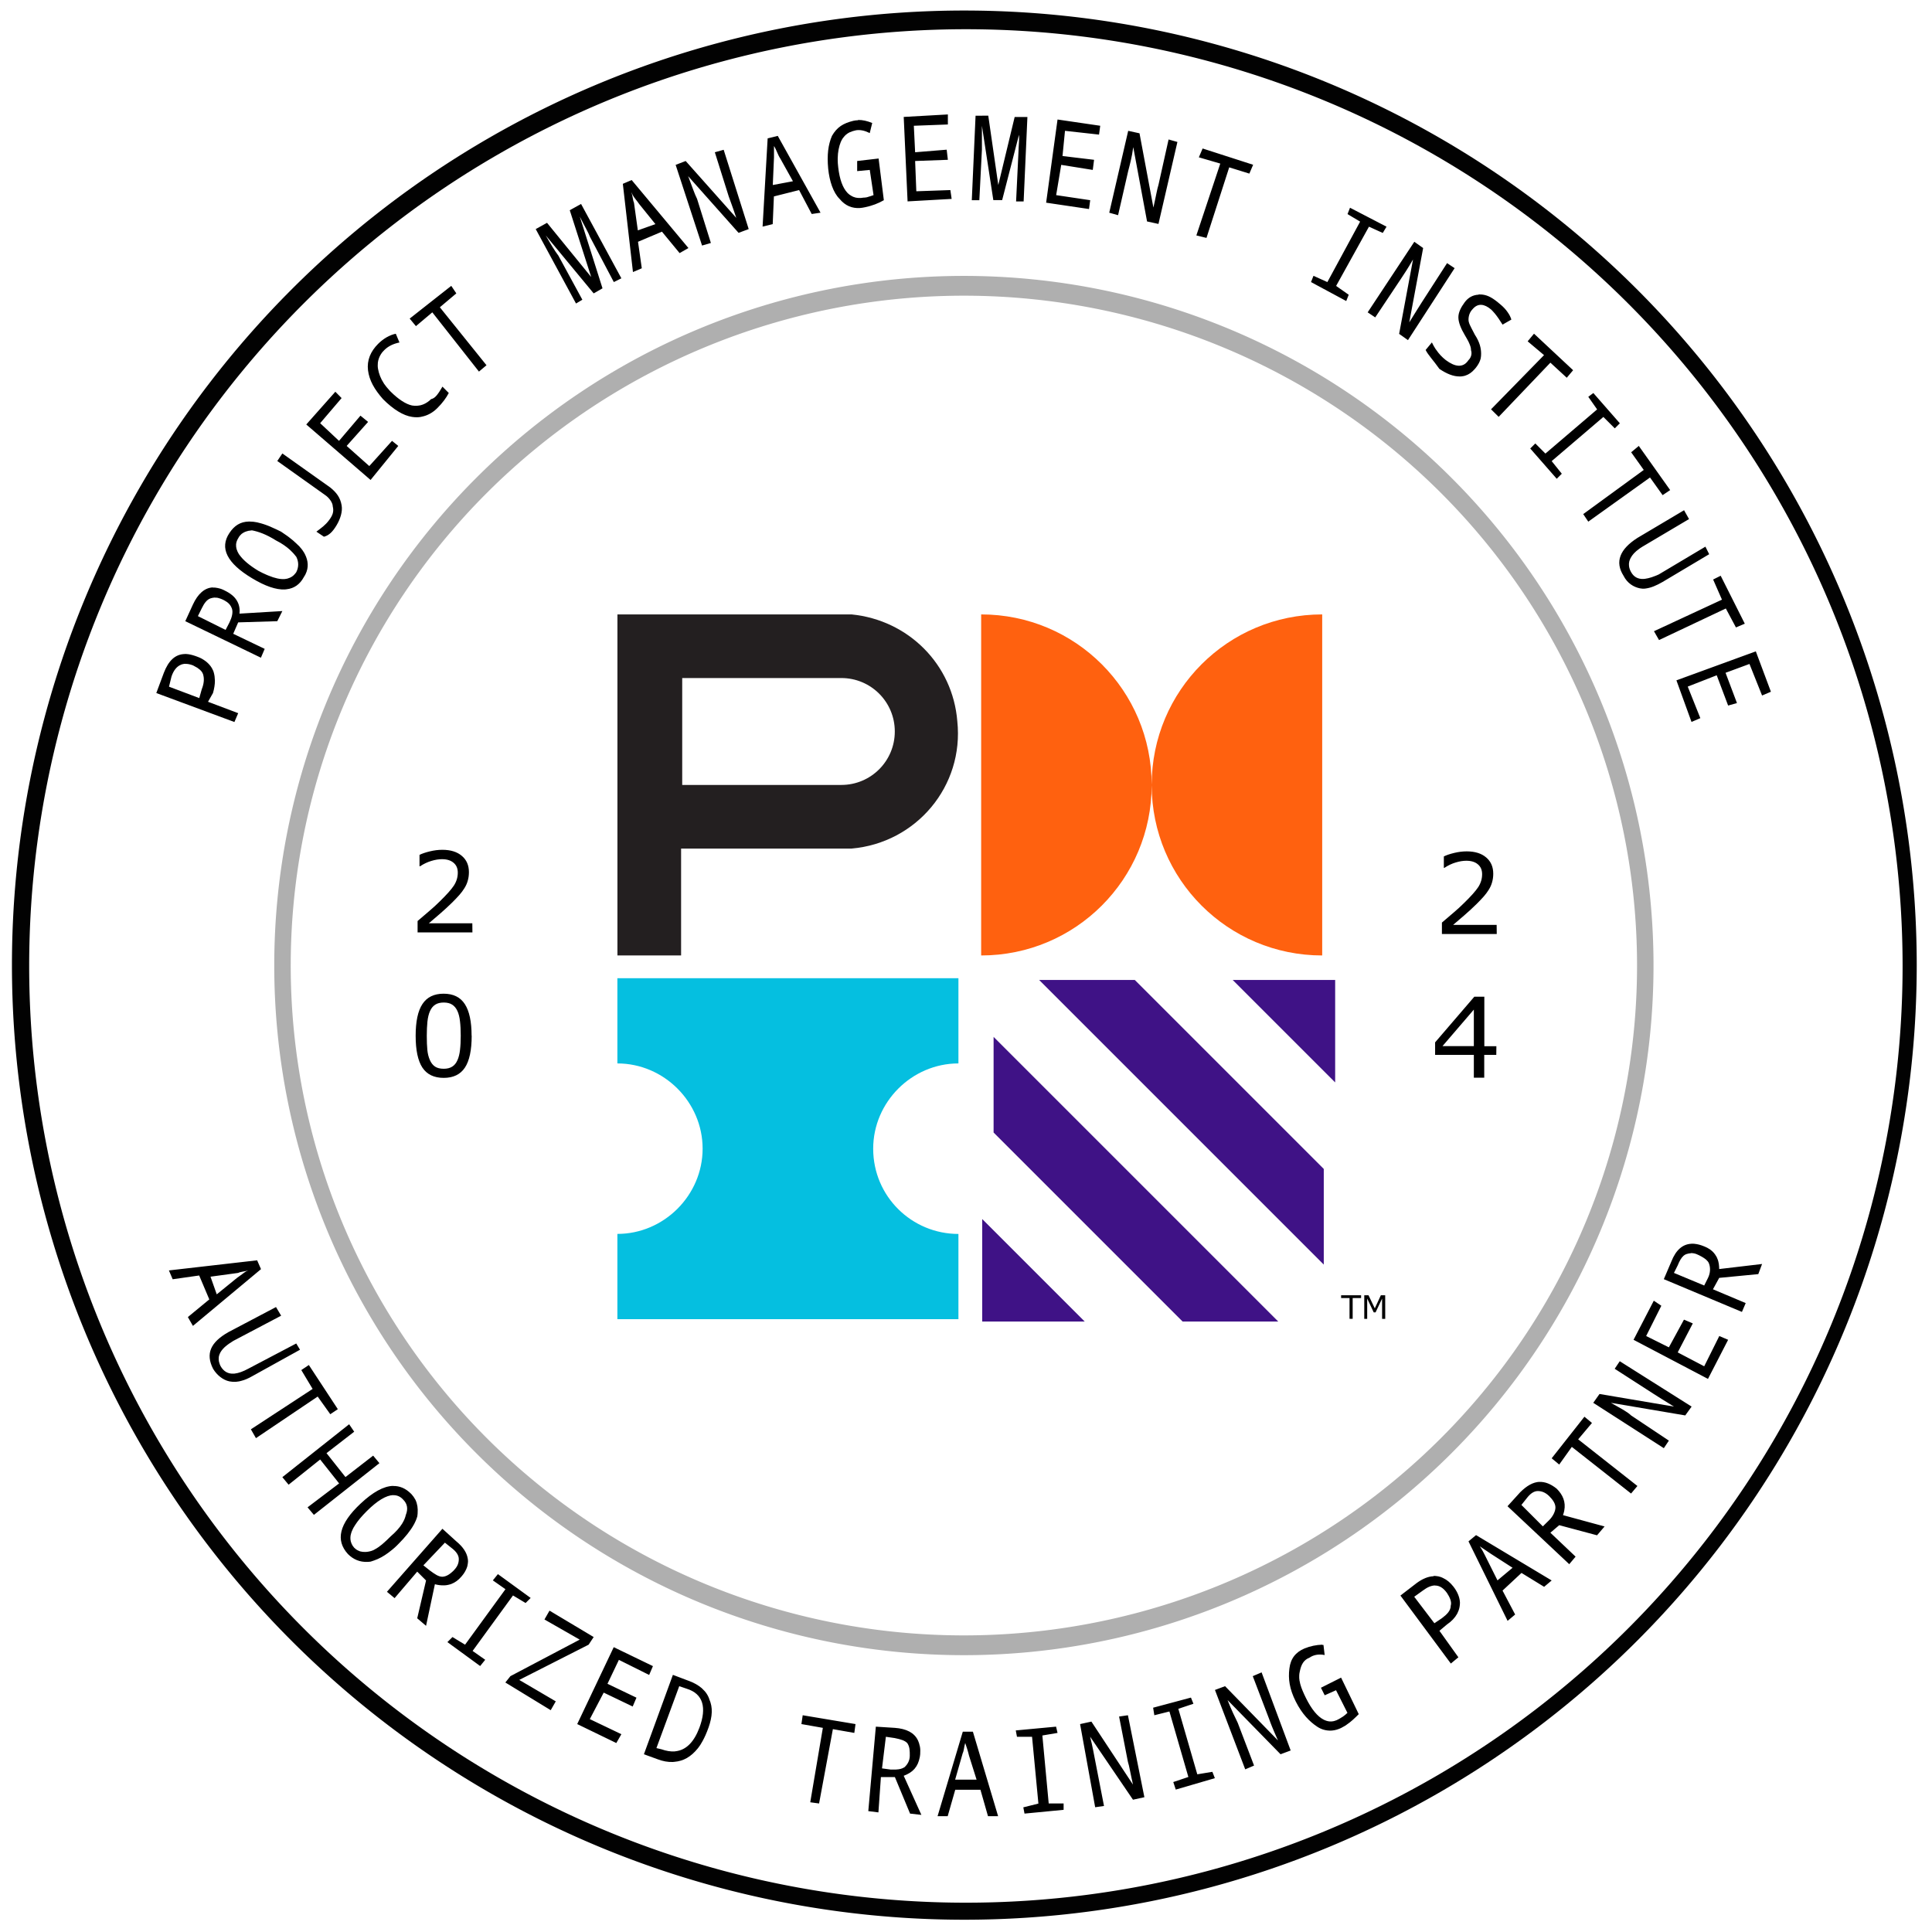 <?xml version="1.0" encoding="UTF-8" standalone="no"?>
<!-- Created with Inkscape (http://www.inkscape.org/) -->

<svg
   width="21mm"
   height="21mm"
   viewBox="0 0 21 21"
   version="1.1"
   id="svg1839"
   xmlns="http://www.w3.org/2000/svg"
   xmlns:svg="http://www.w3.org/2000/svg">
  <defs
     id="defs1836"><filter
   id="Adobe_OpacityMaskFilter"
   filterUnits="userSpaceOnUse"
   x="24.6"
   y="65.4"
   width="8.5"
   height="21.5">
					<feColorMatrix
   type="matrix"
   values="1 0 0 0 0  0 1 0 0 0  0 0 1 0 0  0 0 0 1 0"
   id="feColorMatrix2947" />

				</filter>
<filter
   id="Adobe_OpacityMaskFilter_1_"
   filterUnits="userSpaceOnUse"
   x="24.6"
   y="65.2"
   width="10.4"
   height="15.6">
					<feColorMatrix
   type="matrix"
   values="1 0 0 0 0  0 1 0 0 0  0 0 1 0 0  0 0 0 1 0"
   id="feColorMatrix2971" />

				</filter>
<filter
   id="Adobe_OpacityMaskFilter_2_"
   filterUnits="userSpaceOnUse"
   x="102.3"
   y="114"
   width="2"
   height="15">
				<feColorMatrix
   type="matrix"
   values="1 0 0 0 0  0 1 0 0 0  0 0 1 0 0  0 0 0 1 0"
   id="feColorMatrix2983" />

			</filter>
<filter
   id="Adobe_OpacityMaskFilter_3_"
   filterUnits="userSpaceOnUse"
   x="106.3"
   y="118"
   width="10"
   height="11">
				<feColorMatrix
   type="matrix"
   values="1 0 0 0 0  0 1 0 0 0  0 0 1 0 0  0 0 0 1 0"
   id="feColorMatrix2993" />

			</filter>
<filter
   id="Adobe_OpacityMaskFilter_4_"
   filterUnits="userSpaceOnUse"
   x="118.3"
   y="118"
   width="10"
   height="11">
				<feColorMatrix
   type="matrix"
   values="1 0 0 0 0  0 1 0 0 0  0 0 1 0 0  0 0 0 1 0"
   id="feColorMatrix3003" />

			</filter>
<filter
   id="Adobe_OpacityMaskFilter_5_"
   filterUnits="userSpaceOnUse"
   x="128.3"
   y="115"
   width="10"
   height="15">
				<feColorMatrix
   type="matrix"
   values="1 0 0 0 0  0 1 0 0 0  0 0 1 0 0  0 0 0 1 0"
   id="feColorMatrix3013" />

			</filter>
<filter
   id="Adobe_OpacityMaskFilter_6_"
   filterUnits="userSpaceOnUse"
   x="139.3"
   y="113"
   width="3"
   height="16">
				<feColorMatrix
   type="matrix"
   values="1 0 0 0 0  0 1 0 0 0  0 0 1 0 0  0 0 0 1 0"
   id="feColorMatrix3023" />

			</filter>
<filter
   id="Adobe_OpacityMaskFilter_7_"
   filterUnits="userSpaceOnUse"
   x="142.3"
   y="115"
   width="10"
   height="15">
				<feColorMatrix
   type="matrix"
   values="1 0 0 0 0  0 1 0 0 0  0 0 1 0 0  0 0 0 1 0"
   id="feColorMatrix3033" />

			</filter>
<filter
   id="Adobe_OpacityMaskFilter_8_"
   filterUnits="userSpaceOnUse"
   x="153.3"
   y="119"
   width="10"
   height="11">
				<feColorMatrix
   type="matrix"
   values="1 0 0 0 0  0 1 0 0 0  0 0 1 0 0  0 0 0 1 0"
   id="feColorMatrix3043" />

			</filter>
<filter
   id="Adobe_OpacityMaskFilter_9_"
   filterUnits="userSpaceOnUse"
   x="164.3"
   y="115"
   width="10"
   height="15">
				<feColorMatrix
   type="matrix"
   values="1 0 0 0 0  0 1 0 0 0  0 0 1 0 0  0 0 0 1 0"
   id="feColorMatrix3053" />

			</filter>
<filter
   id="Adobe_OpacityMaskFilter_10_"
   filterUnits="userSpaceOnUse"
   x="175.3"
   y="118"
   width="11"
   height="11">
				<feColorMatrix
   type="matrix"
   values="1 0 0 0 0  0 1 0 0 0  0 0 1 0 0  0 0 0 1 0"
   id="feColorMatrix3063" />

			</filter>
<filter
   id="Adobe_OpacityMaskFilter_11_"
   filterUnits="userSpaceOnUse"
   x="187.3"
   y="126"
   width="4"
   height="4">
				<feColorMatrix
   type="matrix"
   values="1 0 0 0 0  0 1 0 0 0  0 0 1 0 0  0 0 0 1 0"
   id="feColorMatrix3073" />

			</filter>
<filter
   id="Adobe_OpacityMaskFilter_12_"
   filterUnits="userSpaceOnUse"
   x="188.3"
   y="127"
   width="2"
   height="2">
				<feColorMatrix
   type="matrix"
   values="1 0 0 0 0  0 1 0 0 0  0 0 1 0 0  0 0 0 1 0"
   id="feColorMatrix3083" />

			</filter>

	

		
		
		
		
		
		
		
		
		
		
		
		
		
		
		
		
		
		
		
		
		
		
		
		
		
		
		<defs
   id="defs2986">
			<filter
   id="filter3175"
   filterUnits="userSpaceOnUse"
   x="102.3"
   y="114"
   width="2"
   height="15">
				<feColorMatrix
   type="matrix"
   values="1 0 0 0 0  0 1 0 0 0  0 0 1 0 0  0 0 0 1 0"
   id="feColorMatrix3173" />

			</filter>

		</defs>

		<mask
   maskUnits="userSpaceOnUse"
   x="102.3"
   y="114"
   width="2"
   height="15"
   id="mask-6_1_">
			<g
   class="st10"
   id="g2989">
				<polygon
   id="path-5_1_"
   class="st6"
   points="24.3,66 24.3,130 237.3,130 237.3,66 " />

			</g>

		</mask>

		
		<defs
   id="defs2996">
			<filter
   id="filter3184"
   filterUnits="userSpaceOnUse"
   x="106.3"
   y="118"
   width="10"
   height="11">
				<feColorMatrix
   type="matrix"
   values="1 0 0 0 0  0 1 0 0 0  0 0 1 0 0  0 0 0 1 0"
   id="feColorMatrix3182" />

			</filter>

		</defs>

		<mask
   maskUnits="userSpaceOnUse"
   x="106.3"
   y="118"
   width="10"
   height="11"
   id="mask-6_2_">
			<g
   class="st12"
   id="g2999">
				<polygon
   id="path-5_2_"
   class="st6"
   points="24.3,66 24.3,130 237.3,130 237.3,66 " />

			</g>

		</mask>

		
		<defs
   id="defs3006">
			<filter
   id="filter3193"
   filterUnits="userSpaceOnUse"
   x="118.3"
   y="118"
   width="10"
   height="11">
				<feColorMatrix
   type="matrix"
   values="1 0 0 0 0  0 1 0 0 0  0 0 1 0 0  0 0 0 1 0"
   id="feColorMatrix3191" />

			</filter>

		</defs>

		<mask
   maskUnits="userSpaceOnUse"
   x="118.3"
   y="118"
   width="10"
   height="11"
   id="mask-6_3_">
			<g
   class="st14"
   id="g3009">
				<polygon
   id="path-5_3_"
   class="st6"
   points="24.3,66 24.3,130 237.3,130 237.3,66 " />

			</g>

		</mask>

		
		<defs
   id="defs3016">
			<filter
   id="filter3202"
   filterUnits="userSpaceOnUse"
   x="128.3"
   y="115"
   width="10"
   height="15">
				<feColorMatrix
   type="matrix"
   values="1 0 0 0 0  0 1 0 0 0  0 0 1 0 0  0 0 0 1 0"
   id="feColorMatrix3200" />

			</filter>

		</defs>

		<mask
   maskUnits="userSpaceOnUse"
   x="128.3"
   y="115"
   width="10"
   height="15"
   id="mask-6_4_">
			<g
   class="st16"
   id="g3019">
				<polygon
   id="path-5_4_"
   class="st6"
   points="24.3,66 24.3,130 237.3,130 237.3,66 " />

			</g>

		</mask>

		
		<defs
   id="defs3026">
			<filter
   id="filter3211"
   filterUnits="userSpaceOnUse"
   x="139.3"
   y="113"
   width="3"
   height="16">
				<feColorMatrix
   type="matrix"
   values="1 0 0 0 0  0 1 0 0 0  0 0 1 0 0  0 0 0 1 0"
   id="feColorMatrix3209" />

			</filter>

		</defs>

		<mask
   maskUnits="userSpaceOnUse"
   x="139.3"
   y="113"
   width="3"
   height="16"
   id="mask-6_5_">
			<g
   class="st18"
   id="g3029">
				<polygon
   id="path-5_5_"
   class="st6"
   points="24.3,66 24.3,130 237.3,130 237.3,66 " />

			</g>

		</mask>

		
		<defs
   id="defs3036">
			<filter
   id="filter3220"
   filterUnits="userSpaceOnUse"
   x="142.3"
   y="115"
   width="10"
   height="15">
				<feColorMatrix
   type="matrix"
   values="1 0 0 0 0  0 1 0 0 0  0 0 1 0 0  0 0 0 1 0"
   id="feColorMatrix3218" />

			</filter>

		</defs>

		<mask
   maskUnits="userSpaceOnUse"
   x="142.3"
   y="115"
   width="10"
   height="15"
   id="mask-6_6_">
			<g
   class="st20"
   id="g3039">
				<polygon
   id="path-5_6_"
   class="st6"
   points="24.3,66 24.3,130 237.3,130 237.3,66 " />

			</g>

		</mask>

		
		<defs
   id="defs3046">
			<filter
   id="filter3229"
   filterUnits="userSpaceOnUse"
   x="153.3"
   y="119"
   width="10"
   height="11">
				<feColorMatrix
   type="matrix"
   values="1 0 0 0 0  0 1 0 0 0  0 0 1 0 0  0 0 0 1 0"
   id="feColorMatrix3227" />

			</filter>

		</defs>

		<mask
   maskUnits="userSpaceOnUse"
   x="153.3"
   y="119"
   width="10"
   height="11"
   id="mask-6_7_">
			<g
   class="st22"
   id="g3049">
				<polygon
   id="path-5_7_"
   class="st6"
   points="24.3,66 24.3,130 237.3,130 237.3,66 " />

			</g>

		</mask>

		
		<defs
   id="defs3056">
			<filter
   id="filter3238"
   filterUnits="userSpaceOnUse"
   x="164.3"
   y="115"
   width="10"
   height="15">
				<feColorMatrix
   type="matrix"
   values="1 0 0 0 0  0 1 0 0 0  0 0 1 0 0  0 0 0 1 0"
   id="feColorMatrix3236" />

			</filter>

		</defs>

		<mask
   maskUnits="userSpaceOnUse"
   x="164.3"
   y="115"
   width="10"
   height="15"
   id="mask-6_8_">
			<g
   class="st24"
   id="g3059">
				<polygon
   id="path-5_8_"
   class="st6"
   points="24.3,66 24.3,130 237.3,130 237.3,66 " />

			</g>

		</mask>

		
		<defs
   id="defs3066">
			<filter
   id="filter3247"
   filterUnits="userSpaceOnUse"
   x="175.3"
   y="118"
   width="11"
   height="11">
				<feColorMatrix
   type="matrix"
   values="1 0 0 0 0  0 1 0 0 0  0 0 1 0 0  0 0 0 1 0"
   id="feColorMatrix3245" />

			</filter>

		</defs>

		<mask
   maskUnits="userSpaceOnUse"
   x="175.3"
   y="118"
   width="11"
   height="11"
   id="mask-6_9_">
			<g
   class="st26"
   id="g3069">
				<polygon
   id="path-5_9_"
   class="st6"
   points="24.3,66 24.3,130 237.3,130 237.3,66 " />

			</g>

		</mask>

		
		<defs
   id="defs3076">
			<filter
   id="filter3256"
   filterUnits="userSpaceOnUse"
   x="187.3"
   y="126"
   width="4"
   height="4">
				<feColorMatrix
   type="matrix"
   values="1 0 0 0 0  0 1 0 0 0  0 0 1 0 0  0 0 0 1 0"
   id="feColorMatrix3254" />

			</filter>

		</defs>

		<mask
   maskUnits="userSpaceOnUse"
   x="187.3"
   y="126"
   width="4"
   height="4"
   id="mask-6_10_">
			<g
   class="st28"
   id="g3079">
				<polygon
   id="path-5_10_"
   class="st6"
   points="24.3,66 24.3,130 237.3,130 237.3,66 " />

			</g>

		</mask>

		
		<defs
   id="defs3086">
			<filter
   id="filter3265"
   filterUnits="userSpaceOnUse"
   x="188.3"
   y="127"
   width="2"
   height="2">
				<feColorMatrix
   type="matrix"
   values="1 0 0 0 0  0 1 0 0 0  0 0 1 0 0  0 0 0 1 0"
   id="feColorMatrix3263" />

			</filter>

		</defs>

		<mask
   maskUnits="userSpaceOnUse"
   x="188.3"
   y="127"
   width="2"
   height="2"
   id="mask-6_11_">
			<g
   class="st30"
   id="g3089">
				<polygon
   id="path-5_11_"
   class="st6"
   points="24.3,66 24.3,130 237.3,130 237.3,66 " />

			</g>

		</mask>

		
	
		</defs>
  <g
     id="layer1">
    <path
       id="path21103"
       style="fill:#020202;fill-opacity:1;stroke-width:1.437;paint-order:markers fill stroke"
       d="M 39.555 0.432 A 39.064 39.155 0 0 0 0.49 39.588 A 39.064 39.155 0 0 0 39.555 78.742 A 39.064 39.155 0 0 0 78.619 39.588 A 39.064 39.155 0 0 0 39.555 0.432 z M 39.619 1.199 A 38.422 38.422 0 0 1 78.039 39.621 A 38.422 38.422 0 0 1 39.619 78.043 A 38.422 38.422 0 0 1 1.197 39.621 A 38.422 38.422 0 0 1 39.619 1.199 z "
       transform="scale(0.265)" />
    <path
       id="rect13885"
       style="fill:#000000;fill-opacity:1;stroke-width:0.353;paint-order:markers fill stroke"
       d="m 18.388,13.519 c -0.098,0.003 -0.172,0.068 -0.221,0.193 l -0.082,0.192 0.849,0.356 0.041,-0.096 -0.356,-0.15 0.068,-0.124 0.425,-0.041 0.041,-0.11 -0.466,0.055 c 0,-0.019 -0.002,-0.038 -0.004,-0.055 -5.37e-4,-0.004 -9.1e-4,-0.006 -0.002,-0.01 -0.004,-0.024 -0.011,-0.045 -0.021,-0.065 -0.001,-0.003 -0.003,-0.005 -0.005,-0.008 -0.015,-0.027 -0.035,-0.051 -0.061,-0.07 -0.003,-0.002 -0.005,-0.004 -0.008,-0.006 -0.019,-0.013 -0.04,-0.024 -0.064,-0.033 -0.036,-0.015 -0.07,-0.024 -0.102,-0.027 -0.002,-2.27e-4 -0.004,-8.66e-4 -0.007,-10e-4 -0.009,-6.68e-4 -0.018,-8.11e-4 -0.027,-5.16e-4 z m -0.009,0.102 c 0.019,-6.55e-4 0.039,0.002 0.06,0.01 0.003,0.001 0.006,0.002 0.009,0.004 0.006,0.003 0.013,0.006 0.02,0.009 0.041,0.021 0.075,0.041 0.095,0.067 0.002,0.002 0.003,0.004 0.005,0.007 0.004,0.007 0.008,0.014 0.01,0.022 0.014,0.041 0.014,0.096 -0.013,0.151 l -0.041,0.082 -0.329,-0.137 0.041,-0.082 c 0.019,-0.047 0.038,-0.081 0.061,-0.102 0.002,-0.002 0.004,-0.004 0.007,-0.006 0.009,-0.007 0.018,-0.012 0.028,-0.015 0.015,-0.005 0.031,-0.008 0.047,-0.009 z m -15.584,0.078 -0.959,0.11 0.041,0.096 0.288,-0.041 0.11,0.26 -0.233,0.192 0.055,0.096 0.74,-0.617 z m -0.096,0.11 c -0.013,0.004 -0.026,0.011 -0.039,0.02 -0.003,0.002 -0.005,0.003 -0.007,0.005 -0.026,0.018 -0.052,0.04 -0.078,0.057 l -0.219,0.178 -0.068,-0.192 0.301,-0.041 c 0.027,-0.014 0.068,-0.014 0.11,-0.027 z m 15.277,0.329 -0.22,0.425 0.809,0.425 0.219,-0.425 -0.096,-0.041 -0.164,0.329 -0.288,-0.151 0.164,-0.315 -0.096,-0.041 -0.164,0.301 -0.247,-0.123 0.165,-0.329 z m -14.976,0.069 -0.52,0.274 c -0.192,0.11 -0.247,0.233 -0.164,0.397 0.041,0.069 0.109,0.123 0.178,0.137 0.021,0.004 0.044,0.006 0.068,0.005 0.01,-5.95e-4 0.02,-0.002 0.03,-0.004 0.003,-4.03e-4 0.005,-5.65e-4 0.007,-10e-4 0.003,-4.68e-4 0.005,-10e-4 0.008,-0.002 0.003,-5.35e-4 0.005,-9.48e-4 0.008,-0.002 0.003,-6.03e-4 0.005,-0.001 0.008,-0.002 0.037,-0.009 0.076,-0.026 0.118,-0.05 l 0.52,-0.288 -0.041,-0.068 -0.521,0.274 c -0.057,0.031 -0.105,0.048 -0.147,0.053 -0.004,3.81e-4 -0.007,8.29e-4 -0.01,10e-4 -0.064,0.004 -0.111,-0.024 -0.144,-0.081 -0.007,-0.014 -0.012,-0.027 -0.015,-0.04 -8.7e-4,-0.003 -0.002,-0.007 -0.003,-0.01 -0.003,-0.016 -0.004,-0.031 -0.002,-0.046 3.44e-4,-0.003 4.92e-4,-0.006 0.001,-0.009 0.001,-0.006 0.003,-0.012 0.005,-0.018 9.29e-4,-0.003 0.002,-0.005 0.003,-0.008 0.01,-0.026 0.028,-0.05 0.053,-0.074 0.003,-0.003 0.006,-0.005 0.009,-0.008 0.024,-0.021 0.053,-0.041 0.087,-0.062 l 0.52,-0.274 z m 14.606,0.589 -0.055,0.082 0.425,0.274 c 0.041,0.027 0.109,0.069 0.219,0.137 l -0.809,-0.137 -0.068,0.096 0.767,0.493 0.055,-0.082 -0.411,-0.274 c -0.041,-0.041 -0.123,-0.082 -0.219,-0.137 l 0.808,0.137 0.069,-0.096 z m -14.249,0.041 -0.082,0.055 0.123,0.205 -0.671,0.439 0.055,0.096 0.671,-0.452 0.137,0.192 0.082,-0.055 z m 13.865,0.562 -0.356,0.452 0.082,0.068 0.137,-0.192 0.644,0.507 0.069,-0.082 -0.644,-0.507 0.15,-0.178 z m -13.427,0.082 -0.726,0.575 0.068,0.082 0.343,-0.274 0.206,0.26 -0.343,0.26 0.069,0.082 0.712,-0.562 -0.068,-0.082 -0.301,0.233 -0.206,-0.26 0.301,-0.233 z m 12.939,0.626 c -0.069,0.003 -0.138,0.041 -0.211,0.114 l -0.137,0.151 0.671,0.63 0.069,-0.082 -0.274,-0.26 0.096,-0.082 0.411,0.11 0.082,-0.096 -0.452,-0.123 c 0.005,-0.014 0.009,-0.028 0.012,-0.041 7.57e-4,-0.003 0.001,-0.006 0.002,-0.01 0.017,-0.089 -0.013,-0.168 -0.083,-0.237 -0.064,-0.051 -0.126,-0.076 -0.187,-0.073 z m -12.464,0.044 c -0.101,0.004 -0.217,0.067 -0.351,0.193 -0.233,0.219 -0.274,0.398 -0.137,0.548 0.06,0.06 0.13,0.088 0.211,0.085 0.006,-2.14e-4 0.012,-4.98e-4 0.018,-10e-4 0.006,-5.36e-4 0.012,-0.001 0.018,-0.002 0.006,-0.002 0.012,-0.004 0.018,-0.006 0.006,-0.002 0.012,-0.004 0.018,-0.006 0.012,-0.004 0.024,-0.009 0.036,-0.014 0.003,-0.001 0.006,-0.003 0.009,-0.004 0.049,-0.022 0.098,-0.054 0.15,-0.097 0.003,-0.003 0.006,-0.005 0.01,-0.008 0.013,-0.011 0.027,-0.023 0.04,-0.036 0.003,-0.003 0.006,-0.006 0.01,-0.01 0.003,-0.003 0.007,-0.007 0.01,-0.01 0.075,-0.075 0.131,-0.144 0.168,-0.211 0.002,-0.003 0.003,-0.006 0.005,-0.009 0.005,-0.009 0.009,-0.018 0.013,-0.027 0.001,-0.003 0.002,-0.006 0.004,-0.009 0.006,-0.015 0.012,-0.03 0.016,-0.045 0.001,-0.009 0.002,-0.018 0.003,-0.026 2.62e-4,-0.003 3.17e-4,-0.006 5.18e-4,-0.009 0.004,-0.052 -0.003,-0.1 -0.023,-0.143 -0.001,-0.002 -0.002,-0.005 -0.004,-0.007 -0.01,-0.019 -0.023,-0.037 -0.039,-0.055 -0.002,-0.002 -0.004,-0.004 -0.006,-0.006 -0.058,-0.058 -0.123,-0.086 -0.196,-0.084 z m 12.445,0.056 c 0.041,0 0.082,0.014 0.124,0.055 0.041,0.041 0.068,0.082 0.068,0.124 0,0.041 -0.027,0.096 -0.068,0.137 l -0.069,0.068 -0.233,-0.233 0.055,-0.069 c 0.041,-0.055 0.082,-0.082 0.123,-0.082 z m -12.44,0.045 c 0.043,-9.24e-4 0.079,0.016 0.109,0.05 0.041,0.041 0.055,0.096 0.027,0.165 -0.006,0.028 -0.018,0.058 -0.037,0.089 -0.002,0.002 -0.003,0.005 -0.004,0.007 -0.028,0.044 -0.069,0.09 -0.123,0.136 -0.03,0.03 -0.057,0.056 -0.083,0.078 -0.005,0.004 -0.01,0.009 -0.015,0.013 -0.027,0.022 -0.053,0.04 -0.077,0.052 -0.002,0.001 -0.004,0.003 -0.006,0.004 -0.011,0.005 -0.022,0.01 -0.033,0.013 -0.006,0.002 -0.013,0.004 -0.02,0.005 -0.013,0.003 -0.025,0.004 -0.037,0.005 -0.022,0.001 -0.042,-9.03e-4 -0.061,-0.006 -0.002,-4.82e-4 -0.003,-0.001 -0.005,-0.002 -0.005,-0.002 -0.01,-0.004 -0.014,-0.006 -0.002,-6.95e-4 -0.004,-0.001 -0.005,-0.002 -0.011,-0.005 -0.021,-0.012 -0.03,-0.02 -0.001,-0.001 -0.003,-0.002 -0.004,-0.004 -0.003,-0.002 -0.005,-0.005 -0.008,-0.007 -0.012,-0.013 -0.021,-0.028 -0.027,-0.042 -7.36e-4,-0.002 -0.001,-0.003 -0.002,-0.005 -0.012,-0.028 -0.014,-0.058 -0.008,-0.091 3.78e-4,-0.002 0.001,-0.004 0.002,-0.006 0.004,-0.02 0.012,-0.04 0.023,-0.062 0.002,-0.004 0.004,-0.009 0.007,-0.013 0.002,-0.004 0.005,-0.009 0.008,-0.013 0.003,-0.004 0.005,-0.009 0.008,-0.013 0.029,-0.046 0.071,-0.096 0.127,-0.152 0.114,-0.114 0.212,-0.172 0.288,-0.174 z m 0.534,0.365 -0.603,0.685 0.083,0.069 0.246,-0.288 0.096,0.096 -0.096,0.411 0.096,0.082 0.096,-0.452 c 0.034,0.009 0.067,0.013 0.099,0.012 0.003,-7.2e-5 0.006,-3.38e-4 0.009,-5.16e-4 0.003,-1.79e-4 0.006,-2.3e-4 0.009,-5.17e-4 0.003,-2.88e-4 0.006,-6.34e-4 0.009,-10e-4 0.012,-0.002 0.025,-0.004 0.037,-0.008 0.006,-0.002 0.012,-0.003 0.018,-0.006 0.038,-0.015 0.074,-0.04 0.107,-0.079 0.003,-0.004 0.007,-0.008 0.01,-0.012 0.01,-0.012 0.018,-0.023 0.025,-0.035 0.003,-0.004 0.005,-0.008 0.007,-0.012 0.009,-0.016 0.016,-0.032 0.021,-0.048 0.001,-0.004 0.002,-0.008 0.003,-0.012 0.003,-0.014 0.005,-0.028 0.006,-0.042 4.8e-5,-0.002 1.3e-5,-0.004 0,-0.006 -5.8e-5,-0.008 -4.79e-4,-0.016 -0.002,-0.024 -2.68e-4,-0.002 -7.02e-4,-0.004 -10e-4,-0.006 -0.01,-0.063 -0.051,-0.126 -0.124,-0.186 z m 11.235,0.069 -0.082,0.068 0.425,0.864 0.082,-0.069 -0.137,-0.26 0.206,-0.192 0.246,0.151 0.082,-0.069 z m -11.208,0.082 0.069,0.055 c 0.055,0.041 0.082,0.082 0.082,0.124 0,0.039 -0.012,0.077 -0.048,0.115 -0.002,0.003 -0.005,0.005 -0.007,0.008 -0.003,0.003 -0.005,0.005 -0.008,0.008 -0.003,0.003 -0.005,0.005 -0.008,0.007 -0.005,0.005 -0.01,0.009 -0.015,0.013 -0.028,0.023 -0.056,0.037 -0.085,0.04 -0.003,2.11e-4 -0.005,5.16e-4 -0.008,5.16e-4 -0.041,0 -0.082,-0.028 -0.137,-0.069 l -0.069,-0.055 z M 16.085,16.808 c 0.041,0.027 0.082,0.055 0.123,0.083 l 0.233,0.15 -0.164,0.137 -0.137,-0.274 c -0.014,-0.027 -0.027,-0.055 -0.055,-0.096 z m -10.673,0.302 -0.055,0.068 0.137,0.096 -0.439,0.603 -0.137,-0.083 -0.055,0.055 0.356,0.26 0.055,-0.068 -0.137,-0.096 0.439,-0.603 0.137,0.082 0.055,-0.055 z m 10.17,0.023 c -0.058,0.002 -0.119,0.027 -0.182,0.073 l -0.178,0.137 0.548,0.739 0.082,-0.068 -0.206,-0.288 0.082,-0.069 c 0.051,-0.034 0.087,-0.074 0.11,-0.115 0.001,-0.002 0.002,-0.004 0.003,-0.006 0.005,-0.01 0.01,-0.021 0.014,-0.032 7.65e-4,-0.002 0.001,-0.005 0.002,-0.007 0.004,-0.011 0.006,-0.021 0.008,-0.032 0.003,-0.015 0.004,-0.03 0.004,-0.047 -1.14e-4,-0.002 -3.31e-4,-0.004 -5.18e-4,-0.007 -0.004,-0.055 -0.03,-0.114 -0.071,-0.166 -0.034,-0.043 -0.071,-0.074 -0.111,-0.092 -0.002,-9.37e-4 -0.004,-0.002 -0.006,-0.003 -0.002,-8.77e-4 -0.004,-0.002 -0.006,-0.003 -0.002,-8.16e-4 -0.004,-0.001 -0.006,-0.002 -0.002,-7.56e-4 -0.004,-0.002 -0.006,-0.003 -0.006,-0.002 -0.012,-0.004 -0.018,-0.005 -0.002,-5.16e-4 -0.004,-0.001 -0.006,-0.002 -0.006,-0.001 -0.012,-0.002 -0.019,-0.003 -0.012,-0.002 -0.025,-0.003 -0.038,-0.002 z m 0.015,0.101 c 0.05,-5.13e-4 0.092,0.027 0.131,0.081 0.027,0.041 0.055,0.096 0.041,0.137 0,0.055 -0.041,0.096 -0.096,0.137 l -0.082,0.055 -0.219,-0.288 0.096,-0.069 c 0.048,-0.036 0.091,-0.053 0.129,-0.054 z m -9.624,0.273 -0.055,0.096 0.383,0.219 -0.753,0.397 -0.055,0.069 0.493,0.301 0.055,-0.096 -0.397,-0.233 0.754,-0.383 0.055,-0.083 z m 8.399,0.37 c -0.064,0.002 -0.129,0.015 -0.193,0.041 -0.096,0.041 -0.151,0.109 -0.164,0.219 -0.014,0.11 2.2e-4,0.22 0.069,0.357 0.069,0.137 0.15,0.219 0.233,0.274 0.046,0.031 0.097,0.044 0.147,0.043 0.006,-1.57e-4 0.011,-5.11e-4 0.017,-0.001 0.033,-0.003 0.066,-0.013 0.097,-0.028 0.015,-0.008 0.03,-0.016 0.043,-0.024 0.005,-0.003 0.009,-0.006 0.013,-0.009 0.053,-0.035 0.094,-0.076 0.135,-0.117 l -0.192,-0.397 -0.219,0.11 0.041,0.082 0.123,-0.055 0.124,0.246 c -0.014,0.014 -0.031,0.028 -0.048,0.04 -0.004,0.003 -0.009,0.005 -0.013,0.008 -0.013,0.008 -0.025,0.016 -0.035,0.021 -0.015,0.009 -0.031,0.015 -0.046,0.019 -0.004,9.7e-4 -0.008,0.002 -0.012,0.003 -0.002,3.39e-4 -0.004,2.49e-4 -0.006,5.16e-4 -0.004,5.35e-4 -0.007,0.001 -0.011,0.002 -0.027,0.002 -0.054,-0.004 -0.08,-0.016 -0.002,-8.78e-4 -0.004,-0.002 -0.006,-0.003 -0.068,-0.034 -0.134,-0.114 -0.195,-0.238 -0.027,-0.055 -0.048,-0.103 -0.06,-0.147 -7.49e-4,-0.003 -0.001,-0.005 -0.002,-0.008 -0.002,-0.008 -0.004,-0.016 -0.005,-0.024 -4.73e-4,-0.003 -0.001,-0.006 -0.002,-0.008 -0.003,-0.019 -0.004,-0.037 -0.003,-0.055 1.14e-4,-0.003 3.25e-4,-0.005 5.18e-4,-0.008 5.72e-4,-0.008 0.001,-0.016 0.003,-0.023 8.57e-4,-0.005 0.002,-0.01 0.003,-0.015 0.015,-0.074 0.042,-0.124 0.106,-0.149 0.003,-0.002 0.006,-0.004 0.008,-0.005 0.003,-0.002 0.005,-0.003 0.008,-0.005 0.039,-0.021 0.088,-0.03 0.148,-0.018 l -0.013,-0.11 c -0.004,0 -0.009,-1.07e-4 -0.013,0 z m -7.701,0.027 -0.397,0.836 0.425,0.206 0.055,-0.096 -0.343,-0.164 0.151,-0.288 0.315,0.151 0.041,-0.096 -0.315,-0.151 0.124,-0.26 0.329,0.164 0.041,-0.096 z m 7.042,0.274 -0.096,0.041 0.178,0.466 c 0.014,0.041 0.041,0.11 0.096,0.233 l -0.575,-0.59 -0.11,0.041 0.329,0.863 0.096,-0.041 -0.178,-0.466 c -0.027,-0.055 -0.068,-0.137 -0.11,-0.246 l 0.576,0.589 0.11,-0.041 z m -6.399,0.027 -0.315,0.863 0.151,0.055 c 0.055,0.021 0.11,0.031 0.163,0.029 0.007,-2.14e-4 0.013,-9.58e-4 0.02,-0.002 0.046,-0.004 0.091,-0.017 0.133,-0.041 0.045,-0.026 0.083,-0.061 0.118,-0.104 0.002,-0.003 0.005,-0.006 0.007,-0.009 0.007,-0.009 0.013,-0.018 0.02,-0.028 0.002,-0.003 0.004,-0.006 0.006,-0.01 0.025,-0.04 0.048,-0.086 0.068,-0.137 0.05,-0.124 0.066,-0.226 0.038,-0.315 -9.68e-4,-0.003 -0.002,-0.006 -0.003,-0.009 -0.002,-0.006 -0.005,-0.012 -0.007,-0.018 -0.014,-0.048 -0.041,-0.089 -0.079,-0.123 -0.002,-0.002 -0.004,-0.005 -0.007,-0.007 -0.037,-0.031 -0.082,-0.057 -0.133,-0.076 z m 0.069,0.123 0.082,0.028 c 0.178,0.055 0.219,0.205 0.137,0.424 -0.058,0.154 -0.143,0.241 -0.255,0.255 -0.005,6.17e-4 -0.01,0.001 -0.015,0.002 -0.043,0.003 -0.091,-0.005 -0.142,-0.023 l -0.055,-0.013 z m 5.562,0.124 -0.411,0.11 0.013,0.082 0.164,-0.041 0.206,0.712 -0.164,0.055 0.027,0.082 0.425,-0.124 -0.027,-0.069 -0.164,0.027 -0.206,-0.712 0.164,-0.055 z m -4.22,0.192 -0.014,0.096 0.233,0.041 -0.137,0.809 0.096,0.013 0.15,-0.808 0.233,0.041 0.013,-0.096 z m 3.535,0 -0.096,0.014 0.096,0.493 c 0.014,0.041 0.027,0.124 0.055,0.247 l -0.452,-0.685 -0.123,0.027 0.164,0.904 0.096,-0.014 -0.096,-0.493 c -0.014,-0.069 -0.027,-0.151 -0.055,-0.26 l 0.466,0.685 0.124,-0.027 z m -2.74,0.124 -0.082,0.918 0.11,0.014 0.027,-0.384 H 9.727 l 0.165,0.397 0.123,0.014 -0.192,-0.425 c 0.048,-0.018 0.086,-0.041 0.114,-0.072 0.002,-0.002 0.004,-0.004 0.006,-0.007 0.027,-0.032 0.044,-0.071 0.054,-0.121 6.74e-4,-0.004 0.002,-0.007 0.002,-0.011 0.001,-0.007 0.002,-0.015 0.003,-0.023 0.002,-0.031 0.002,-0.058 -0.003,-0.084 -3.68e-4,-0.002 -0.001,-0.005 -0.002,-0.007 -0.004,-0.021 -0.01,-0.04 -0.018,-0.057 -8.86e-4,-0.002 -0.002,-0.004 -0.003,-0.006 -0.039,-0.08 -0.124,-0.124 -0.25,-0.133 z m 1.959,0 -0.438,0.041 0.013,0.069 h 0.164 l 0.069,0.726 -0.164,0.041 0.013,0.068 0.425,-0.041 v -0.069 H 11.399 l -0.069,-0.739 0.165,-0.028 z m -1.014,0.055 -0.274,0.918 h 0.11 l 0.082,-0.287 h 0.274 l 0.082,0.287 h 0.11 l -0.274,-0.918 z m -0.836,0.055 0.096,0.014 c 0.069,0.014 0.11,0.027 0.137,0.055 0.027,0.041 0.027,0.082 0.027,0.137 0,0.055 -0.027,0.096 -0.055,0.123 -0.028,0.019 -0.057,0.025 -0.094,0.027 -0.003,1.67e-4 -0.007,4.1e-4 -0.01,5.16e-4 -0.014,4.29e-4 -0.029,0 -0.047,0 l -0.096,-0.013 z m 0.863,0.069 c 0.014,0.041 0.028,0.082 0.041,0.137 l 0.082,0.26 h -0.233 l 0.082,-0.287 c 0.014,-0.027 0.014,-0.068 0.027,-0.11 z" />
    <path
       id="rect13178"
       style="fill:#000000;fill-opacity:1;stroke-width:0.353;paint-order:markers fill stroke"
       d="M 10.303,1.244 9.823,1.271 9.865,2.189 10.344,2.162 10.33,2.066 9.96,2.079 9.947,1.75 10.303,1.737 10.29,1.627 9.947,1.655 9.933,1.367 10.303,1.353 Z m 0.301,0.014 -0.041,0.918 h 0.082 L 10.673,1.627 V 1.367 l 0.124,0.808 h 0.096 l 0.183,-0.71 c 0.004,0.039 -0.002,0.101 -0.004,0.143 -2.9e-5,4.743e-4 2.7e-5,0.001 0,0.002 v 5.168e-4 c -2.43e-4,0.006 -5.17e-4,0.012 -5.17e-4,0.017 l -0.027,0.562 h 0.082 l 0.041,-0.918 H 11.029 L 10.851,2.011 10.742,1.257 Z m 0.891,0.041 -0.124,0.904 0.466,0.069 0.013,-0.096 -0.37,-0.055 0.055,-0.329 0.343,0.055 0.014,-0.11 -0.343,-0.041 0.027,-0.274 0.37,0.041 0.013,-0.096 z m -2.168,0.008 c -0.017,2.14e-4 -0.034,0.002 -0.051,0.006 -0.11,0.027 -0.178,0.068 -0.233,0.164 -0.041,0.096 -0.055,0.205 -0.041,0.356 0.014,0.137 0.055,0.261 0.124,0.329 0.062,0.075 0.136,0.104 0.22,0.099 0.003,-1.835e-4 0.006,-7.677e-4 0.009,-0.001 0.006,-5.319e-4 0.012,-0.001 0.018,-0.002 0.005,-8.562e-4 0.01,-0.002 0.016,-0.003 0.005,-9.634e-4 0.01,-0.002 0.016,-0.003 0.072,-0.015 0.142,-0.041 0.202,-0.076 L 9.55,1.723 9.317,1.75 v 0.11 l 0.137,-0.013 0.041,0.274 c -0.005,0.002 -0.01,0.003 -0.015,0.005 -0.005,0.002 -0.009,0.004 -0.014,0.005 -0.011,0.004 -0.022,0.007 -0.033,0.01 -0.002,5.854e-4 -0.004,0.001 -0.006,0.002 -0.004,0.001 -0.009,0.002 -0.013,0.003 -0.002,3.745e-4 -0.004,2.258e-4 -0.007,5.168e-4 -0.002,2.91e-4 -0.005,8.328e-4 -0.007,0.001 -0.002,2.007e-4 -0.005,4.131e-4 -0.007,5.168e-4 -0.002,1.036e-4 -0.005,0 -0.007,0 -0.002,4.281e-4 -0.005,6.723e-4 -0.007,0.001 -0.002,3.613e-4 -0.004,7.392e-4 -0.007,0.001 -0.002,2.944e-4 -0.005,8.061e-4 -0.007,0.001 -0.005,4.549e-4 -0.009,8.462e-4 -0.013,0.001 -0.018,7.493e-4 -0.035,-6.018e-4 -0.051,-0.004 -0.002,-4.416e-4 -0.004,-0.001 -0.006,-0.002 -0.012,-0.003 -0.023,-0.007 -0.034,-0.013 -0.002,-9.098e-4 -0.003,-0.002 -0.005,-0.003 -0.007,-0.004 -0.014,-0.008 -0.021,-0.013 -0.002,-0.001 -0.003,-0.003 -0.005,-0.004 -0.005,-0.004 -0.01,-0.008 -0.014,-0.012 -0.002,-0.002 -0.003,-0.003 -0.005,-0.005 -0.051,-0.054 -0.085,-0.146 -0.1,-0.277 -0.002,-0.014 -0.003,-0.028 -0.004,-0.041 -4.418e-4,-0.007 -7.892e-4,-0.013 -0.001,-0.02 -2.44e-4,-0.006 -4.63e-4,-0.013 -5.167e-4,-0.019 -5.35e-5,-0.006 -1.305e-4,-0.013 0,-0.019 0.001,-0.069 0.014,-0.129 0.033,-0.176 0.006,-0.015 0.014,-0.028 0.022,-0.041 0.001,-0.002 0.002,-0.003 0.004,-0.005 0.011,-0.015 0.024,-0.029 0.039,-0.04 0.002,-0.001 0.003,-0.002 0.005,-0.004 0.017,-0.012 0.036,-0.021 0.056,-0.027 0.002,-6.422e-4 0.004,-9.616e-4 0.006,-0.002 0.006,-0.002 0.012,-0.003 0.019,-0.005 0.002,-4.281e-4 0.003,-6.585e-4 0.005,-0.001 0.002,-3.75e-4 0.003,-0.001 0.005,-0.002 0.048,-0.009 0.096,0.002 0.144,0.025 0.003,0.002 0.007,0.003 0.01,0.005 l 0.027,-0.11 c -0.051,-0.021 -0.103,-0.034 -0.154,-0.033 z m 2.936,0.115 -0.206,0.89 0.096,0.027 0.11,-0.48 c 0.014,-0.055 0.041,-0.15 0.055,-0.26 l 0.15,0.808 0.124,0.027 0.206,-0.891 -0.096,-0.027 -0.11,0.494 c -0.014,0.041 -0.027,0.123 -0.055,0.246 L 12.386,1.449 Z m -3.809,0.055 -0.11,0.027 -0.055,0.959 0.11,-0.027 0.013,-0.301 0.274,-0.069 0.137,0.26 0.096,-0.014 z m -0.041,0.11 c 0.027,0.041 0.041,0.096 0.069,0.137 l 0.137,0.246 -0.219,0.041 0.013,-0.301 z m 4.659,0.027 -0.041,0.096 0.233,0.068 -0.26,0.781 0.11,0.027 0.247,-0.767 0.219,0.068 0.041,-0.096 z m -5.206,0.014 -0.096,0.027 0.151,0.48 c 0.014,0.041 0.041,0.109 0.082,0.233 L 7.453,1.75 7.344,1.792 7.631,2.669 7.727,2.641 7.577,2.162 C 7.549,2.107 7.522,2.024 7.48,1.915 l 0.548,0.616 0.11,-0.041 z m -1,0.329 -0.096,0.041 0.11,0.959 0.096,-0.041 -0.041,-0.288 0.26,-0.11 0.192,0.233 0.096,-0.055 z m 0,0.137 c 8.562e-4,0.003 0.002,0.005 0.003,0.008 0.002,0.005 0.004,0.01 0.007,0.016 0.018,0.033 0.05,0.067 0.072,0.1 L 7.124,2.436 6.933,2.504 6.891,2.203 C 6.878,2.175 6.878,2.134 6.864,2.093 Z M 6.316,2.217 6.193,2.285 6.426,3.011 5.946,2.422 5.823,2.49 6.261,3.299 6.33,3.258 6.069,2.778 C 6.028,2.724 5.987,2.655 5.932,2.559 L 6.453,3.189 6.549,3.134 6.302,2.354 c 0.055,0.11 0.096,0.178 0.11,0.219 L 6.672,3.066 6.754,3.025 Z m 8.358,0.041 -0.027,0.069 0.137,0.082 -0.356,0.657 -0.151,-0.068 -0.027,0.068 0.383,0.206 0.027,-0.068 -0.137,-0.096 0.357,-0.644 0.15,0.068 0.041,-0.068 z m 0.699,0.37 -0.507,0.767 0.082,0.055 0.274,-0.411 c 0.027,-0.041 0.083,-0.123 0.137,-0.219 l -0.151,0.809 0.096,0.068 L 15.811,2.915 15.729,2.86 15.455,3.285 c -0.027,0.041 -0.068,0.109 -0.137,0.219 L 15.469,2.696 Z M 4.905,3.107 4.453,3.463 4.521,3.545 4.699,3.395 5.206,4.039 5.288,3.97 4.781,3.34 4.96,3.189 Z M 16.072,3.203 c -0.063,0.003 -0.113,0.031 -0.151,0.082 -0.041,0.055 -0.069,0.11 -0.069,0.164 0,0.055 0.028,0.123 0.069,0.192 0.015,0.026 0.029,0.049 0.04,0.071 0.002,0.004 0.004,0.007 0.005,0.011 0.013,0.028 0.022,0.053 0.023,0.074 2.11e-4,0.003 0,0.005 0,0.008 0.013,0.039 0.002,0.077 -0.022,0.104 -0.002,0.002 -0.004,0.003 -0.005,0.005 -0.026,0.039 -0.057,0.059 -0.095,0.061 -0.003,1.606e-4 -0.005,5.167e-4 -0.008,5.167e-4 -0.003,0 -0.005,-3.561e-4 -0.008,-5.167e-4 -0.039,-0.002 -0.085,-0.023 -0.136,-0.061 -0.043,-0.034 -0.075,-0.069 -0.103,-0.11 -0.003,-0.004 -0.006,-0.008 -0.009,-0.012 -0.014,-0.021 -0.026,-0.044 -0.039,-0.07 l -0.068,0.082 c 0.027,0.055 0.082,0.11 0.15,0.206 0.082,0.055 0.151,0.082 0.22,0.082 0.006,0 0.012,-2.38e-5 0.019,-5.167e-4 0.004,-3.286e-4 0.008,-9.94e-4 0.012,-0.002 0.002,-2.781e-4 0.004,-6.974e-4 0.006,-0.001 0.002,-3.362e-4 0.004,-6.384e-4 0.006,-0.001 0.002,-3.95e-4 0.004,-5.786e-4 0.006,-0.001 0.002,-4.549e-4 0.004,-0.001 0.006,-0.002 0.002,-5.157e-4 0.004,-9.734e-4 0.006,-0.002 0.002,-5.768e-4 0.004,-0.001 0.006,-0.002 0.015,-0.005 0.03,-0.012 0.044,-0.022 0.002,-0.001 0.004,-0.002 0.006,-0.004 0.014,-0.01 0.028,-0.022 0.041,-0.037 0.003,-0.004 0.007,-0.007 0.01,-0.011 0.003,-0.004 0.007,-0.008 0.01,-0.012 0.026,-0.034 0.041,-0.063 0.049,-0.093 7.63e-4,-0.003 0.001,-0.006 0.002,-0.009 0.003,-0.015 0.004,-0.031 0.004,-0.048 0,-0.055 -0.013,-0.123 -0.068,-0.206 -0.005,-0.01 -0.01,-0.02 -0.015,-0.029 -0.033,-0.064 -0.054,-0.099 -0.054,-0.135 0,-0.041 0.014,-0.082 0.041,-0.11 0.002,-0.002 0.003,-0.004 0.005,-0.006 0.028,-0.032 0.059,-0.047 0.094,-0.045 0.033,0.002 0.068,0.019 0.106,0.051 0.01,0.01 0.021,0.021 0.031,0.033 0.003,0.003 0.005,0.006 0.008,0.009 0.028,0.034 0.056,0.075 0.085,0.122 l 0.096,-0.055 c -0.009,-0.028 -0.022,-0.054 -0.038,-0.076 -0.001,-0.002 -0.003,-0.004 -0.004,-0.006 -0.02,-0.029 -0.044,-0.054 -0.072,-0.078 -0.004,-0.003 -0.008,-0.007 -0.012,-0.01 -0.008,-0.007 -0.016,-0.014 -0.025,-0.021 -0.069,-0.055 -0.123,-0.082 -0.192,-0.082 -0.004,0 -0.009,-2.14e-4 -0.013,0 z m 0.602,0.424 -0.069,0.083 0.178,0.15 -0.576,0.589 0.083,0.082 0.562,-0.589 0.178,0.164 0.069,-0.082 z m -12.372,5.17e-4 c -0.069,0.014 -0.137,0.055 -0.192,0.11 -0.082,0.082 -0.123,0.178 -0.11,0.287 0.014,0.11 0.068,0.206 0.164,0.315 0.11,0.11 0.219,0.178 0.315,0.192 0.018,0.003 0.036,0.004 0.054,0.004 0.006,-1.371e-4 0.012,-5.517e-4 0.018,-0.001 0.003,-2.408e-4 0.006,-7.054e-4 0.009,-0.001 0.003,-3.283e-4 0.006,-6.172e-4 0.009,-0.001 0.003,-4.159e-4 0.006,-0.001 0.009,-0.002 0.003,-5.053e-4 0.006,-9.549e-4 0.009,-0.002 0.059,-0.012 0.116,-0.042 0.167,-0.093 0.055,-0.055 0.096,-0.11 0.124,-0.164 l -0.069,-0.069 c -0.013,0.021 -0.024,0.042 -0.036,0.059 -0.002,0.004 -0.004,0.007 -0.007,0.01 -0.023,0.034 -0.046,0.059 -0.081,0.067 -0.005,0.005 -0.011,0.01 -0.016,0.015 -0.002,0.002 -0.003,0.003 -0.005,0.004 -0.027,0.022 -0.058,0.039 -0.091,0.047 -0.013,0.003 -0.028,0.005 -0.042,0.006 -0.017,7.932e-4 -0.034,-1.038e-4 -0.052,-0.003 -0.068,-0.014 -0.151,-0.069 -0.233,-0.151 -0.003,-0.003 -0.005,-0.005 -0.008,-0.008 -0.002,-0.003 -0.005,-0.005 -0.007,-0.008 -0.022,-0.023 -0.04,-0.046 -0.056,-0.069 -0.002,-0.003 -0.004,-0.005 -0.005,-0.008 -0.033,-0.051 -0.052,-0.103 -0.061,-0.154 -0.004,-0.023 -0.004,-0.045 -0.002,-0.066 2.601e-4,-0.002 7.006e-4,-0.004 0.001,-0.007 0.002,-0.014 0.005,-0.027 0.01,-0.04 7.493e-4,-0.002 0.001,-0.004 0.002,-0.006 0.009,-0.023 0.022,-0.045 0.038,-0.065 0.001,-0.002 0.003,-0.003 0.005,-0.005 0.005,-0.005 0.01,-0.011 0.015,-0.016 0.041,-0.041 0.096,-0.068 0.164,-0.082 z M 3.645,4.258 3.329,4.614 4.028,5.217 4.329,4.847 4.261,4.792 4.014,5.066 3.768,4.847 4.001,4.586 3.918,4.518 3.685,4.792 3.48,4.6 3.713,4.327 Z m 13.674,0.014 -0.055,0.041 0.096,0.137 -0.562,0.48 -0.11,-0.11 -0.055,0.055 0.288,0.329 0.055,-0.055 -0.11,-0.137 0.562,-0.48 0.124,0.124 0.055,-0.055 z m 0.494,0.575 -0.083,0.069 0.137,0.192 -0.658,0.48 0.055,0.082 0.671,-0.48 0.137,0.192 0.082,-0.055 z M 3.069,4.929 3.014,5.011 3.534,5.381 c 0.041,0.027 0.083,0.082 0.083,0.124 0.014,0.055 -2.312e-4,0.096 -0.041,0.15 -0.041,0.055 -0.082,0.082 -0.137,0.124 l 0.082,0.055 C 3.576,5.82 3.617,5.779 3.658,5.71 3.699,5.642 3.726,5.559 3.713,5.491 3.699,5.409 3.658,5.354 3.59,5.299 Z M 18.305,5.546 17.798,5.847 c -0.192,0.123 -0.247,0.26 -0.151,0.411 0.041,0.082 0.11,0.123 0.178,0.137 0.017,0.003 0.035,0.005 0.054,0.003 0.005,-3.748e-4 0.01,-8.847e-4 0.014,-0.002 0.053,-0.007 0.112,-0.032 0.178,-0.07 l 0.507,-0.302 -0.041,-0.082 -0.507,0.302 c -0.019,0.009 -0.037,0.016 -0.054,0.022 -0.009,0.003 -0.017,0.006 -0.025,0.009 -0.025,0.008 -0.047,0.013 -0.068,0.016 -0.007,8.297e-4 -0.014,0.001 -0.02,0.002 -0.059,0.002 -0.104,-0.021 -0.134,-0.075 -0.012,-0.021 -0.019,-0.042 -0.022,-0.063 -4.02e-4,-0.003 -3.03e-4,-0.006 -5.17e-4,-0.009 -4.28e-4,-0.006 -8.38e-4,-0.012 -5.17e-4,-0.018 1.6e-4,-0.003 6.86e-4,-0.006 0.001,-0.009 6.95e-4,-0.006 0.002,-0.012 0.003,-0.018 7.23e-4,-0.003 0.002,-0.006 0.003,-0.009 0.002,-0.006 0.004,-0.012 0.007,-0.018 0.001,-0.003 0.003,-0.005 0.004,-0.008 0.018,-0.035 0.048,-0.068 0.093,-0.1 0.004,-0.003 0.007,-0.006 0.011,-0.008 0.008,-0.005 0.016,-0.01 0.025,-0.016 L 18.359,5.642 Z M 2.704,5.669 c -0.091,0.002 -0.157,0.044 -0.21,0.124 -0.11,0.164 -0.027,0.329 0.247,0.493 0.141,0.085 0.26,0.126 0.356,0.121 0.006,-2.744e-4 0.012,-9.406e-4 0.018,-0.002 0.082,-0.009 0.145,-0.053 0.188,-0.133 0.005,-0.008 0.01,-0.016 0.014,-0.023 0.001,-0.003 0.003,-0.005 0.004,-0.008 C 3.356,6.169 3.351,6.097 3.315,6.025 3.309,6.012 3.301,6 3.292,5.987 3.29,5.984 3.289,5.982 3.287,5.979 3.283,5.974 3.279,5.969 3.275,5.964 3.273,5.961 3.271,5.958 3.268,5.956 3.264,5.951 3.26,5.946 3.255,5.94 3.253,5.938 3.25,5.935 3.248,5.933 3.243,5.928 3.237,5.923 3.232,5.918 3.23,5.915 3.227,5.913 3.224,5.91 3.2,5.887 3.173,5.863 3.142,5.84 3.136,5.835 3.129,5.83 3.122,5.825 3.101,5.81 3.078,5.794 3.055,5.779 3.021,5.762 2.988,5.746 2.957,5.733 2.949,5.729 2.942,5.726 2.935,5.723 2.889,5.704 2.847,5.69 2.807,5.681 c -0.003,-7.609e-4 -0.007,-0.002 -0.01,-0.003 -0.029,-0.006 -0.057,-0.009 -0.084,-0.009 -0.003,0 -0.006,-8.05e-5 -0.009,0 z m 0.024,0.096 c 0.004,-2.141e-4 0.009,0 0.013,0 0.069,0.014 0.15,0.041 0.26,0.11 0.062,0.031 0.111,0.066 0.149,0.1 0.004,0.004 0.008,0.008 0.012,0.012 0.012,0.011 0.023,0.023 0.033,0.034 0.003,0.004 0.006,0.007 0.009,0.011 0.006,0.007 0.012,0.014 0.017,0.021 0.027,0.055 0.027,0.11 0,0.165 -0.002,0.003 -0.004,0.007 -0.007,0.01 -0.001,0.002 -0.002,0.003 -0.004,0.005 -0.021,0.028 -0.048,0.045 -0.08,0.054 -0.002,4.942e-4 -0.003,0.001 -0.005,0.002 -0.002,4.387e-4 -0.004,6.503e-4 -0.006,0.001 -0.002,3.83e-4 -0.003,7.059e-4 -0.005,0.001 -0.004,6.556e-4 -0.008,0.001 -0.012,0.002 -0.002,2.177e-4 -0.004,8.704e-4 -0.006,0.001 -0.049,0.004 -0.109,-0.009 -0.179,-0.038 -0.006,-0.002 -0.011,-0.004 -0.017,-0.007 -0.029,-0.012 -0.059,-0.027 -0.091,-0.044 -0.096,-0.058 -0.165,-0.116 -0.205,-0.172 -0.003,-0.004 -0.005,-0.008 -0.008,-0.011 -0.011,-0.017 -0.018,-0.034 -0.023,-0.05 -5.667e-4,-0.002 -0.001,-0.003 -0.002,-0.005 -0.004,-0.017 -0.006,-0.033 -0.005,-0.049 1.315e-4,-0.002 3.146e-4,-0.003 5.17e-4,-0.005 0.002,-0.021 0.01,-0.042 0.023,-0.063 0.006,-0.012 0.013,-0.023 0.022,-0.032 0.001,-0.001 0.002,-0.003 0.004,-0.004 0.001,-0.001 0.003,-0.002 0.004,-0.004 0.001,-0.001 0.002,-0.002 0.004,-0.004 0.001,-0.001 0.003,-0.002 0.004,-0.004 0.001,-0.001 0.003,-0.002 0.005,-0.003 0.017,-0.013 0.038,-0.022 0.06,-0.027 0.002,-4.281e-4 0.004,-0.001 0.006,-0.002 0.01,-0.002 0.02,-0.003 0.03,-0.004 z m 15.975,0.493 -0.082,0.041 0.096,0.219 -0.739,0.343 0.055,0.096 0.726,-0.343 0.11,0.206 0.096,-0.041 z M 2.313,6.385 c -0.088,0.004 -0.162,0.068 -0.217,0.188 L 2.014,6.752 2.836,7.149 2.877,7.053 2.535,6.889 2.589,6.765 3.014,6.752 3.069,6.642 2.603,6.67 c 0.001,-0.01 0.002,-0.021 0.002,-0.03 3.04e-5,-0.003 -4.164e-4,-0.007 -5.167e-4,-0.01 -0.002,-0.048 -0.018,-0.09 -0.047,-0.126 -0.004,-0.005 -0.008,-0.01 -0.012,-0.014 -0.024,-0.025 -0.055,-0.047 -0.093,-0.066 -0.014,-0.008 -0.028,-0.014 -0.042,-0.02 -0.011,-0.004 -0.023,-0.008 -0.034,-0.01 -0.004,-0.001 -0.009,-0.002 -0.013,-0.003 -0.009,-0.002 -0.017,-0.003 -0.026,-0.004 -0.008,-6.493e-4 -0.017,-9.062e-4 -0.025,-5.167e-4 z m 0.022,0.111 c 0.008,-2.809e-4 0.016,-1.006e-4 0.025,0.001 0.006,7.561e-4 0.011,0.002 0.017,0.004 0.015,0.004 0.031,0.01 0.048,0.018 0.014,0.007 0.026,0.014 0.036,0.021 0.003,0.002 0.005,0.003 0.008,0.005 0.024,0.018 0.039,0.038 0.049,0.063 9.665e-4,0.002 0.002,0.005 0.003,0.007 0.014,0.041 1.14e-5,0.096 -0.027,0.151 L 2.452,6.847 2.151,6.697 2.192,6.614 c 0.027,-0.055 0.055,-0.096 0.096,-0.11 0.015,-0.005 0.031,-0.008 0.047,-0.009 z m 16.75,0.584 -0.863,0.315 0.164,0.452 0.096,-0.041 -0.137,-0.343 0.315,-0.123 0.124,0.329 0.096,-0.027 -0.124,-0.329 0.26,-0.096 0.137,0.343 0.096,-0.041 z M 2.009,7.109 C 1.903,7.111 1.831,7.183 1.781,7.313 L 1.699,7.533 2.548,7.848 2.589,7.752 2.261,7.628 2.315,7.533 c 0.014,-0.048 0.021,-0.093 0.021,-0.134 0,-0.003 -4.632e-4,-0.005 -5.167e-4,-0.007 -5.889e-4,-0.028 -0.004,-0.054 -0.011,-0.079 -6.424e-4,-0.002 -0.001,-0.004 -0.002,-0.007 -0.001,-0.004 -0.003,-0.009 -0.004,-0.013 -8.027e-4,-0.002 -0.002,-0.004 -0.003,-0.006 -0.014,-0.034 -0.038,-0.065 -0.069,-0.091 -0.002,-0.002 -0.004,-0.003 -0.006,-0.005 -0.014,-0.011 -0.029,-0.021 -0.045,-0.03 -0.002,-0.001 -0.005,-0.002 -0.007,-0.004 -0.014,-0.007 -0.029,-0.014 -0.044,-0.019 -0.003,-9.093e-4 -0.005,-0.002 -0.008,-0.003 -0.006,-0.002 -0.011,-0.004 -0.017,-0.006 -0.033,-0.011 -0.063,-0.018 -0.091,-0.02 -0.007,-4.63e-4 -0.014,-6.269e-4 -0.021,-5.167e-4 z m 0.002,0.107 c 0.02,-0.001 0.042,0.002 0.065,0.009 0.007,0.002 0.014,0.004 0.021,0.007 0.017,0.009 0.032,0.017 0.047,0.026 0.003,0.002 0.006,0.004 0.008,0.006 0.027,0.018 0.046,0.038 0.055,0.064 8.565e-4,0.003 0.001,0.005 0.002,0.008 7.459e-4,0.003 0.001,0.005 0.002,0.008 0.009,0.039 0.006,0.088 -0.018,0.148 l -0.027,0.096 -0.329,-0.124 0.027,-0.11 c 0.023,-0.069 0.059,-0.112 0.106,-0.13 0.003,-9.634e-4 0.005,-0.002 0.008,-0.003 0.011,-0.003 0.022,-0.005 0.034,-0.006 z" />
    <g
       id="g12299"
       transform="matrix(0.467,0,0,0.467,5.786,5.658)">
      <path
         id="Fill-1"
         class="st0"
         d="m 7.934,14.62 c 0,-1.085 0.9,-1.984 1.984,-1.984 v 0 -1.984 h -7.938 v 1.984 c 1.085,0 1.984,0.9 1.984,1.984 v 0 c 0,1.085 -0.9,1.984 -1.984,1.984 V 18.589 h 7.938 v -1.984 c -1.085,0 -1.984,-0.873 -1.984,-1.984 z"
         style="fill:#05bfe0;fill-opacity:1;stroke-width:0.265" />
      <path
         id="Fill-3"
         class="st1"
         d="m 14.416,6.154 c 0,-2.196 -1.773,-3.969 -3.969,-3.969 v 7.938 c 2.196,0 3.969,-1.773 3.969,-3.969 0,2.196 1.773,3.969 3.969,3.969 V 2.185 c -2.196,0 -3.969,1.773 -3.969,3.969"
         style="fill:#ff610f;fill-opacity:1;stroke-width:0.265" />
      <path
         id="Fill-5"
         class="st2"
         d="M 7.193,6.154 H 3.489 V 3.666 h 3.704 c 0.688,0 1.244,0.556 1.244,1.244 0,0.688 -0.556,1.244 -1.244,1.244 z m 0.238,-3.969 c -0.079,0 -0.159,0 -0.238,0 H 1.981 V 10.122 H 3.463 V 7.635 h 3.731 c 0.079,0 0.159,0 0.238,0 C 8.94,7.503 10.051,6.18 9.892,4.672 9.786,3.349 8.754,2.317 7.431,2.185 Z"
         style="fill:#231f20;fill-opacity:1;stroke-width:0.265" />
      <g
         id="g12287">
        <polygon
           id="Fill-7"
           class="st3"
           points="56.3,129 56.3,120 65.3,129 "
           transform="matrix(0.265,0,0,0.265,-4.448,-15.542)"
           style="fill:#3f1286;fill-opacity:1" />
        <polygon
           id="Fill-9"
           class="st3"
           points="73.9,129 57.3,112.4 57.3,104 82.3,129 "
           transform="matrix(0.265,0,0,0.265,-4.448,-15.542)"
           style="fill:#3f1286;fill-opacity:1" />
        <polygon
           id="Fill-11"
           class="st3"
           points="87.3,99 87.3,108 78.3,99 "
           transform="matrix(0.265,0,0,0.265,-4.448,-15.542)"
           style="fill:#3f1286;fill-opacity:1" />
        <polygon
           id="Fill-13"
           class="st3"
           points="86.3,124 61.3,99 69.7,99 86.3,115.6 "
           transform="matrix(0.265,0,0,0.265,-4.448,-15.542)"
           style="fill:#3f1286;fill-opacity:1" />
      </g>
      <g
         aria-label="TM"
         id="text8399"
         style="font-size:0.754px;line-height:1.25;fill:#3f1286;stroke-width:0.019">
        <path
           d="m 19.29,18.097 h -0.196 v 0.483 h -0.073 v -0.483 h -0.196 v -0.065 h 0.465 z"
           style="fill:#000000"
           id="path18583" />
        <path
           d="m 19.852,18.581 h -0.073 v -0.472 l -0.152,0.321 h -0.043 L 19.432,18.108 V 18.581 H 19.364 V 18.032 H 19.463 l 0.146,0.305 0.141,-0.305 h 0.101 z"
           style="fill:#000000"
           id="path18585" />
      </g>
    </g>
    <path
       id="path12017-9"
       style="fill:#afafaf;fill-opacity:1;stroke-width:0.351;paint-order:markers fill stroke"
       d="m 10.477,2.999 a 7.496,7.496 0 0 0 -7.496,7.496 7.496,7.496 0 0 0 7.496,7.496 7.496,7.496 0 0 0 7.496,-7.496 7.496,7.496 0 0 0 -7.496,-7.496 z m 0,0.215 a 7.317,7.281 0 0 1 7.317,7.281 7.317,7.281 0 0 1 -7.317,7.281 7.317,7.281 0 0 1 -7.317,-7.281 7.317,7.281 0 0 1 7.317,-7.281 z" />
    <g
       id="g15328"
       transform="translate(-0.084,-17.004)">
      <g
         aria-label="2"
         id="text14425"
         style="font-size:1.21px;line-height:1.25;stroke-width:0.03">
        <path
           d="M 5.219,27.139 H 4.623 v -0.124 q 0.062,-0.053 0.124,-0.106 0.063,-0.053 0.116,-0.106 0.113,-0.11 0.155,-0.174 0.042,-0.065 0.042,-0.14 0,-0.069 -0.046,-0.107 -0.045,-0.039 -0.126,-0.039 -0.054,0 -0.116,0.019 -0.063,0.019 -0.122,0.058 h -0.006 v -0.124 q 0.042,-0.021 0.112,-0.038 0.07,-0.017 0.136,-0.017 0.135,0 0.212,0.066 0.077,0.065 0.077,0.177 0,0.05 -0.013,0.094 -0.012,0.043 -0.037,0.082 -0.023,0.037 -0.054,0.072 -0.031,0.035 -0.075,0.079 -0.063,0.062 -0.131,0.121 -0.067,0.058 -0.126,0.108 h 0.473 z"
           id="path15290" />
      </g>
      <g
         aria-label="2"
         id="text14425-9"
         style="font-size:1.21px;line-height:1.25;stroke-width:0.03">
        <path
           d="m 16.353,27.156 h -0.596 v -0.124 q 0.062,-0.053 0.124,-0.106 0.063,-0.053 0.116,-0.106 0.113,-0.11 0.155,-0.174 0.042,-0.065 0.042,-0.14 0,-0.069 -0.046,-0.107 -0.045,-0.039 -0.126,-0.039 -0.054,0 -0.116,0.019 -0.063,0.019 -0.122,0.058 h -0.006 v -0.124 q 0.042,-0.021 0.112,-0.038 0.07,-0.017 0.136,-0.017 0.135,0 0.212,0.066 0.077,0.065 0.077,0.177 0,0.05 -0.013,0.094 -0.012,0.043 -0.037,0.082 -0.023,0.037 -0.054,0.072 -0.031,0.035 -0.075,0.079 -0.063,0.062 -0.131,0.121 -0.067,0.058 -0.126,0.108 h 0.473 z"
           id="path15296" />
      </g>
      <g
         aria-label="4"
         id="text14425-9-1"
         style="font-size:1.21px;line-height:1.25;stroke-width:0.03">
        <path
           d="m 16.348,28.47 h -0.131 v 0.248 h -0.113 v -0.248 h -0.421 v -0.136 l 0.426,-0.496 h 0.109 v 0.538 h 0.131 z m -0.244,-0.095 v -0.397 l -0.341,0.397 z"
           id="path15299" />
      </g>
      <g
         aria-label="0"
         id="text14425-8"
         style="font-size:1.21px;line-height:1.25;stroke-width:0.03">
        <path
           d="m 5.211,28.261 q 0,0.237 -0.074,0.348 -0.074,0.111 -0.23,0.111 -0.158,0 -0.232,-0.112 -0.073,-0.112 -0.073,-0.345 0,-0.235 0.074,-0.346 0.074,-0.112 0.23,-0.112 0.158,0 0.231,0.114 0.073,0.113 0.073,0.343 z m -0.155,0.268 q 0.021,-0.048 0.028,-0.112 0.008,-0.065 0.008,-0.156 0,-0.09 -0.008,-0.156 -0.007,-0.066 -0.028,-0.112 -0.021,-0.046 -0.057,-0.069 -0.035,-0.023 -0.092,-0.023 -0.056,0 -0.092,0.023 -0.036,0.023 -0.057,0.07 -0.02,0.044 -0.028,0.114 -0.007,0.07 -0.007,0.154 0,0.092 0.006,0.154 0.006,0.062 0.028,0.111 0.02,0.046 0.055,0.07 0.036,0.024 0.095,0.024 0.056,0 0.092,-0.023 0.037,-0.023 0.057,-0.07 z"
           id="path15293" />
      </g>
    </g>
  </g>
  <style
     type="text/css"
     id="style2933">
	.st0{fill-rule:evenodd;clip-rule:evenodd;fill:#05BFE0;}
	.st1{fill-rule:evenodd;clip-rule:evenodd;fill:#FF610F;}
	.st2{fill-rule:evenodd;clip-rule:evenodd;fill:#231F20;}
	.st3{fill-rule:evenodd;clip-rule:evenodd;fill:#4F17A8;}
	.st4{fill-rule:evenodd;clip-rule:evenodd;}
	.st5{filter:url(#Adobe_OpacityMaskFilter);}
	.st6{fill-rule:evenodd;clip-rule:evenodd;fill:#FFFFFF;}
	.st7{mask:url(#mask-2_1_);fill-rule:evenodd;clip-rule:evenodd;}
	.st8{filter:url(#Adobe_OpacityMaskFilter_1_);}
	.st9{mask:url(#mask-4_1_);fill-rule:evenodd;clip-rule:evenodd;}
	.st10{filter:url(#Adobe_OpacityMaskFilter_2_);}
	.st11{mask:url(#mask-6_1_);fill-rule:evenodd;clip-rule:evenodd;}
	.st12{filter:url(#Adobe_OpacityMaskFilter_3_);}
	.st13{mask:url(#mask-6_2_);fill-rule:evenodd;clip-rule:evenodd;}
	.st14{filter:url(#Adobe_OpacityMaskFilter_4_);}
	.st15{mask:url(#mask-6_3_);fill-rule:evenodd;clip-rule:evenodd;}
	.st16{filter:url(#Adobe_OpacityMaskFilter_5_);}
	.st17{mask:url(#mask-6_4_);fill-rule:evenodd;clip-rule:evenodd;}
	.st18{filter:url(#Adobe_OpacityMaskFilter_6_);}
	.st19{mask:url(#mask-6_5_);fill-rule:evenodd;clip-rule:evenodd;}
	.st20{filter:url(#Adobe_OpacityMaskFilter_7_);}
	.st21{mask:url(#mask-6_6_);fill-rule:evenodd;clip-rule:evenodd;}
	.st22{filter:url(#Adobe_OpacityMaskFilter_8_);}
	.st23{mask:url(#mask-6_7_);fill-rule:evenodd;clip-rule:evenodd;}
	.st24{filter:url(#Adobe_OpacityMaskFilter_9_);}
	.st25{mask:url(#mask-6_8_);fill-rule:evenodd;clip-rule:evenodd;}
	.st26{filter:url(#Adobe_OpacityMaskFilter_10_);}
	.st27{mask:url(#mask-6_9_);fill-rule:evenodd;clip-rule:evenodd;}
	.st28{filter:url(#Adobe_OpacityMaskFilter_11_);}
	.st29{mask:url(#mask-6_10_);fill-rule:evenodd;clip-rule:evenodd;}
	.st30{filter:url(#Adobe_OpacityMaskFilter_12_);}
	.st31{mask:url(#mask-6_11_);fill-rule:evenodd;clip-rule:evenodd;}
</style>
</svg>
